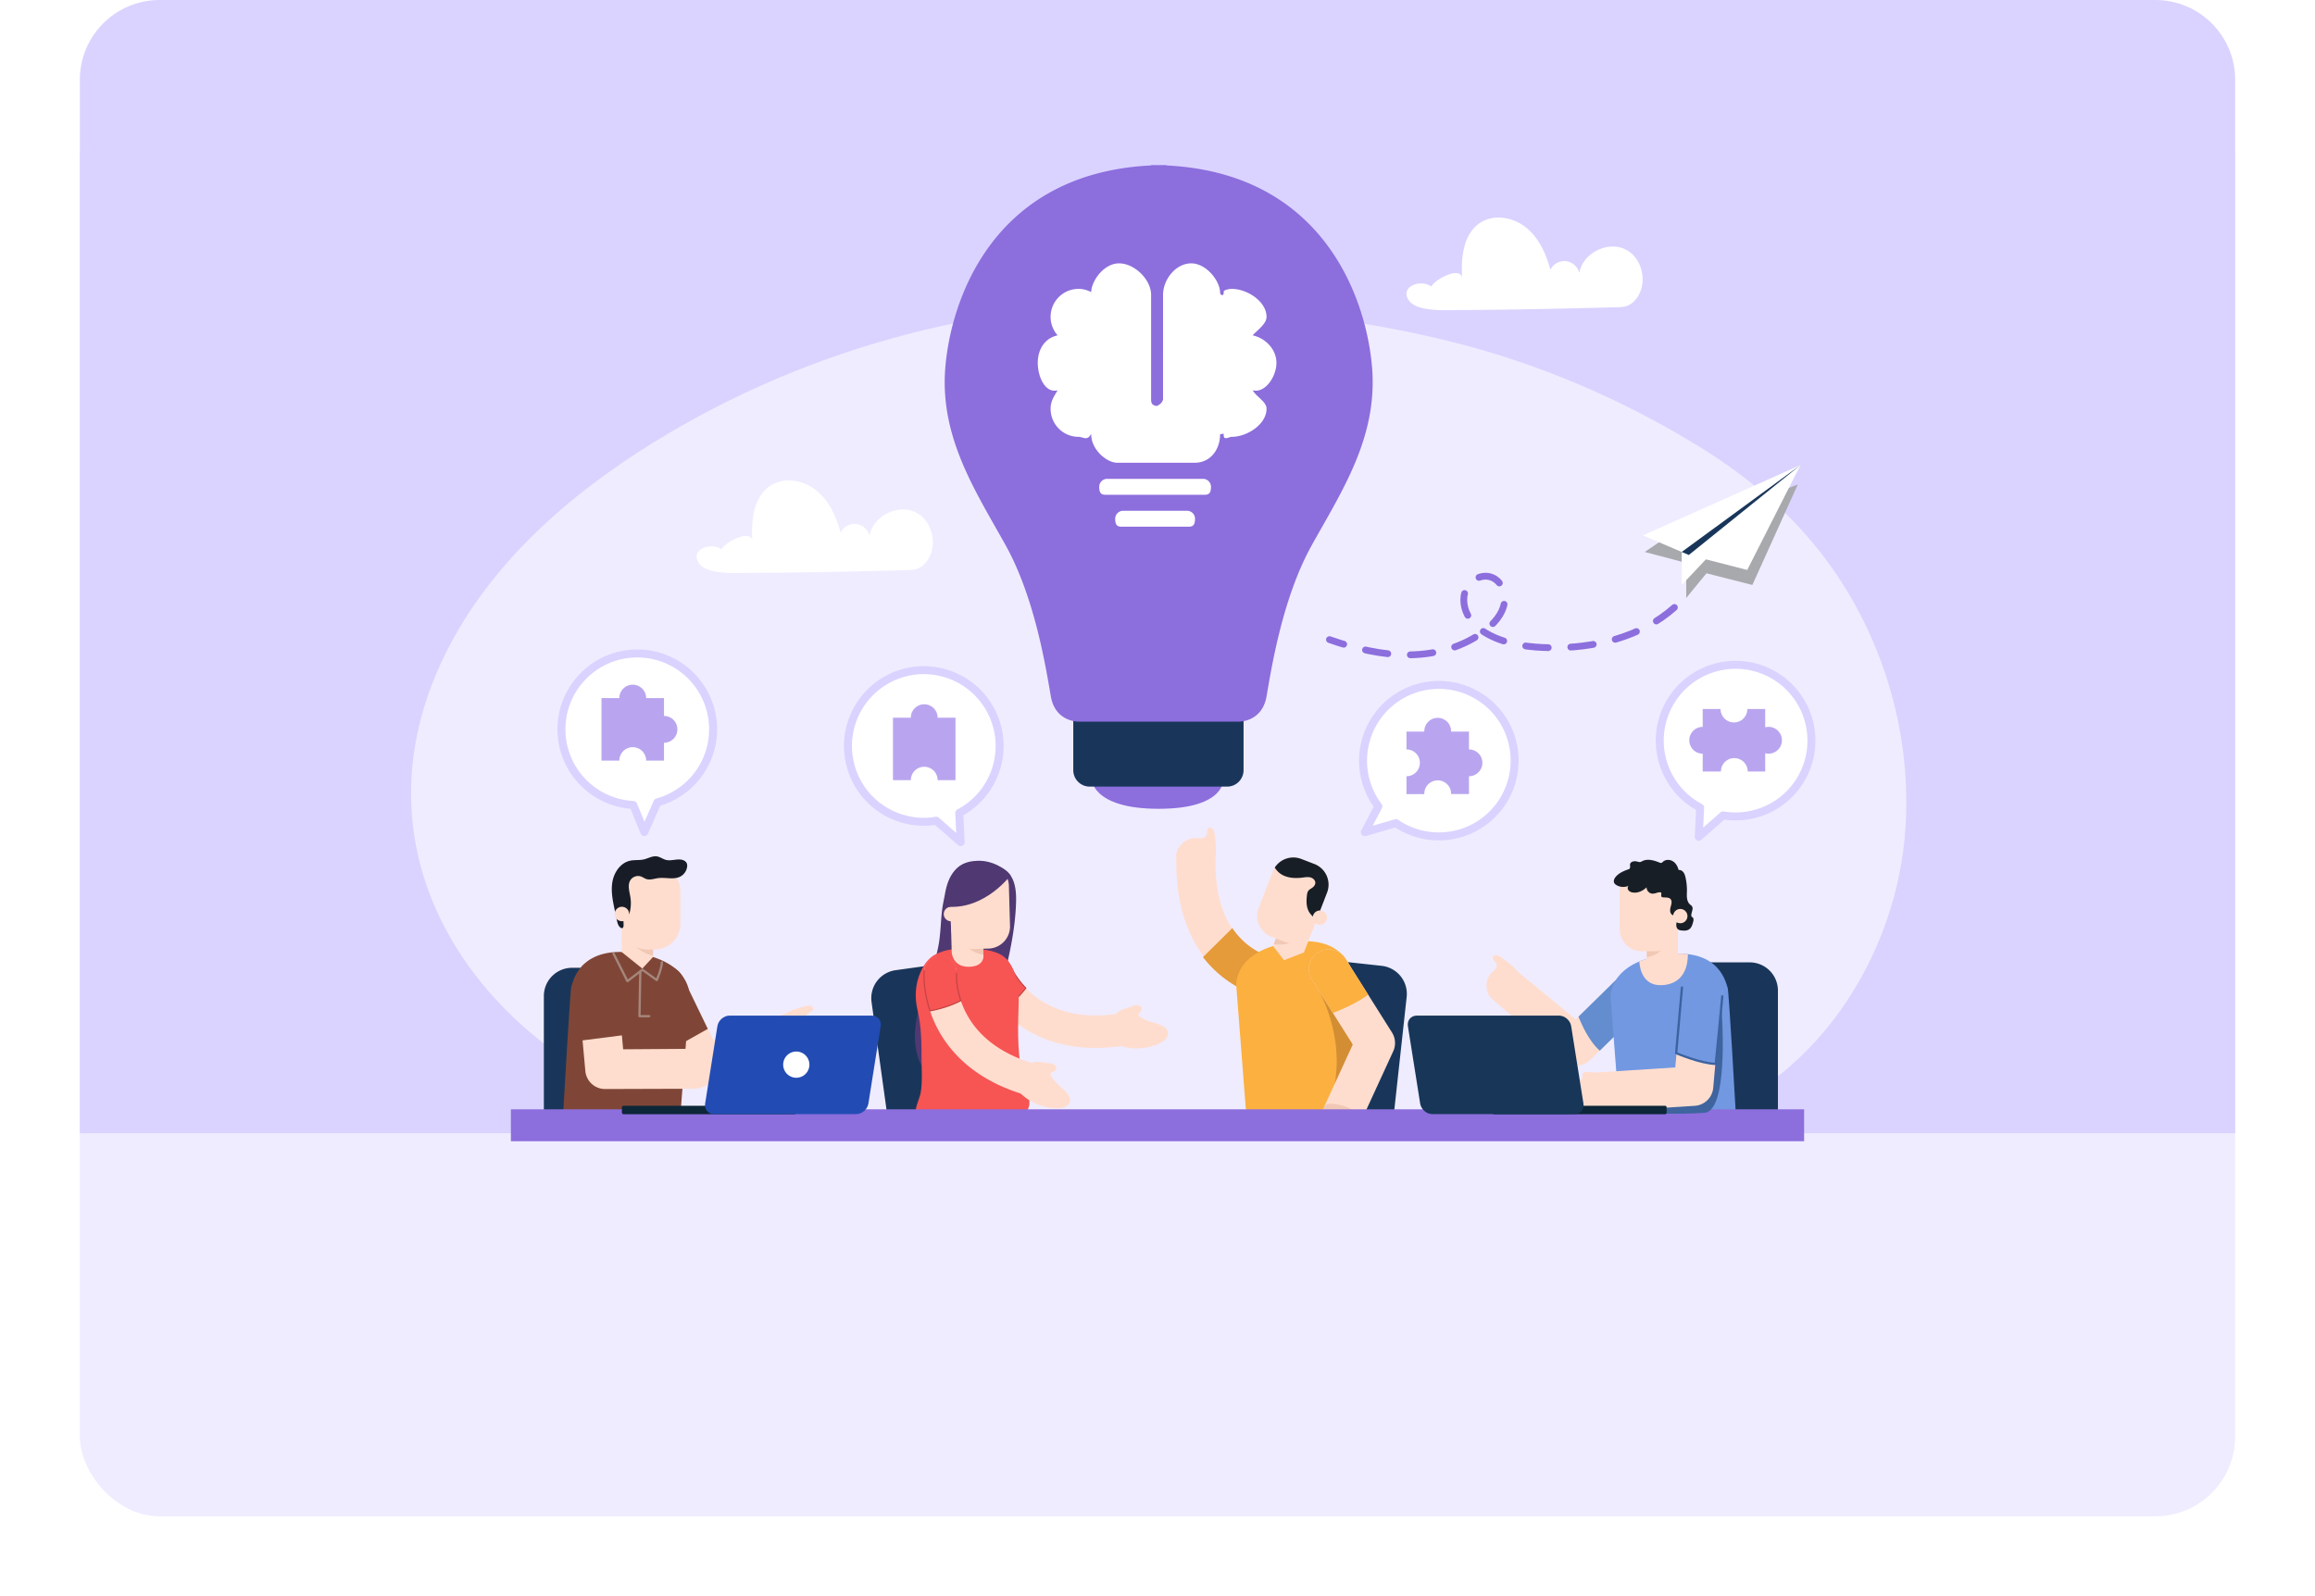 <svg width="290" height="200" fill="none" xmlns="http://www.w3.org/2000/svg"><g filter="url(#a)"><rect x="10" width="270" height="180" rx="10" fill="#EFECFF"/></g><path d="M10 10c0-5.523 4.477-10 10-10h250c5.523 0 10 4.477 10 10v132H10V10Z" fill="#DAD3FF"/><path d="M188.208 44.627c-12.263-3.9-26.735-5.758-39.579-6.39-23.323-1.15-46.952 4.945-66.81 17.23-10.642 6.585-20.437 15.195-26 26.405-13.96 28.132 7.983 53.914 35.512 59.393 13.883 2.763 28.203 1.611 42.33.717 18.358-1.163 36.788-1.872 55.14-.619 6.999.478 14.117 1.233 20.965-.291 16.035-3.57 27.267-19.618 28.82-35.972 1.293-13.617-3.254-27.692-12.272-37.978-3.892-4.44-8.546-8.152-13.572-11.232-7.858-4.815-16.041-8.561-24.534-11.263Z" fill="#EFECFF"/><path d="m209.378 66.889-3.339 2.272 5.194 1.376v4.39l2.535-3.091 5.751 1.462 5.689-12.592-15.83 6.183Z" fill="#A7A9AC"/><path d="M210.668 69.16v4.138l3.551-3.758-3.551-.38Z" fill="#fff"/><path d="m211.559 69.54 13.982-11.267-6.664 13.145-7.318-1.878ZM225.541 58.273l-19.74 8.814 5.757 2.453 13.983-11.267Z" fill="#fff"/><path d="m211.558 69.54-.89-.38 14.873-10.887-13.983 11.267Z" fill="#19365A"/><path d="M209.753 76.117c-4.181 3.734-10.03 5.133-15.635 5.042-2.443-.04-4.928-.35-7.141-1.386-1.147-.537-2.231-1.291-2.921-2.354-.691-1.062-.932-2.47-.399-3.619.534-1.149 1.936-1.896 3.135-1.486 1.288.44 1.915 2.023 1.64 3.356-.276 1.332-1.241 2.421-2.307 3.266-2.678 2.121-6.152 3.077-9.568 3.118-3.416.04-6.79-.78-10.014-1.908" stroke="#8C6EDD" stroke-width=".85" stroke-miterlimit="10" stroke-linecap="round" stroke-linejoin="round" stroke-dasharray="2.83 2.83"/><path d="M113.611 71.438c.481-.013.976-.029 1.418-.219.33-.142.615-.376.859-.64 1.704-1.842 1.072-5.27-1.176-6.382-2.249-1.113-5.357.465-5.787 2.937a1.988 1.988 0 0 0-1.677-1.476 1.988 1.988 0 0 0-1.951 1.086c-.522-1.985-1.413-3.96-3-5.262-1.587-1.302-3.988-1.76-5.726-.667-2.202 1.387-2.492 4.452-2.32 7.049-.114-1.72-3.523.141-3.86.987-1.4-1.027-4.054.075-2.782 1.78 1.07 1.435 4.766 1.16 6.277 1.156 6.575-.022 13.153-.177 19.725-.35ZM202.524 38.499c.481-.013.976-.029 1.418-.219.331-.143.615-.377.86-.641 1.704-1.841 1.072-5.27-1.177-6.382s-5.357.466-5.786 2.937a1.988 1.988 0 0 0-1.677-1.476 1.986 1.986 0 0 0-1.951 1.087c-.522-1.985-1.413-3.96-3-5.262-1.587-1.302-3.989-1.76-5.726-.667-2.202 1.387-2.492 4.452-2.32 7.049-.114-1.72-3.523.141-3.861.986-1.4-1.026-4.053.076-2.781 1.78 1.071 1.436 4.766 1.162 6.277 1.157 6.574-.022 13.152-.178 19.724-.35Z" fill="#fff"/><path d="m174.381 141.671-13.858-1.516 1.834-16.76a3.536 3.536 0 0 1 3.888-3.121l6.848.749a3.537 3.537 0 0 1 3.122 3.888l-1.834 16.76Z" fill="#19365A"/><path d="M159.003 119.888c-.018-.004-1.82-.433-3.513-2.153-2.306-2.341-3.385-5.911-3.207-10.609v-.015c-1.755-.289-4.909-.176-4.909-.176-.299 7.847 2.458 12.246 4.86 14.554 2.674 2.567 5.445 3.189 5.752 3.252a2.496 2.496 0 0 0 2.938-1.932 2.467 2.467 0 0 0-1.921-2.921Z" fill="#FFDDCE"/><path d="M158.054 124.874a2.57 2.57 0 0 0 3.032-1.994 2.546 2.546 0 0 0-1.982-3.015c-.019-.004-1.879-.447-3.627-2.221a9.875 9.875 0 0 1-1.104-1.35l-3.678 3.638a14.58 14.58 0 0 0 1.422 1.586c2.76 2.649 5.62 3.291 5.937 3.356Z" fill="#E59B39"/><path d="M152.151 104.481c-.03-.209-.069-.427-.201-.591-.132-.165-.386-.251-.56-.131-.266.183-.124.612-.258.907-.101.22-.351.338-.593.366-.241.027-.484-.016-.727-.024-1.165-.033-2.28.894-2.461 2.045-.034.216-.033.456.094.634.161.226.466.284.74.324.737.108 1.481.217 2.223.156.669-.055 1.775-.24 1.882-1.015.117-.843-.017-1.834-.139-2.671Z" fill="#FFDDCE"/><path d="m154.866 123.48 1.198 15.495s3.499 1.906 8.438 1.332c4.938-.575 6.02-2.757 6.02-2.757s-.853-15.204-.996-15.354c-.144-.151-.728-5.147-7.874-4.126-7.146 1.02-6.786 5.41-6.786 5.41Z" fill="#FBB040"/><path d="M165.184 124.088s3.962 6.684 1.413 14.105c0 0 4.078-5.872 3.927-7.808-.151-1.936-5.34-6.297-5.34-6.297Z" fill="#D38E33"/><path d="m174.374 129.374-5.832-9.257a2.479 2.479 0 1 0-4.195 2.643l5.115 8.12-3.594 7.818s1.765 2.13 4.506 2.071l4.155-9.038a2.484 2.484 0 0 0-.155-2.357ZM164.891 115.34l-1.548 4.011-2.498.97-1.372-1.787.93-2.412 4.488-.782Z" fill="#FFDDCE"/><path d="m163.61 117.169-3.544-.171-.496 1.284c1.844.442 4.04-1.113 4.04-1.113Z" fill="#F1C7B5"/><path d="m160.904 118.003-1.657-.64a2.769 2.769 0 0 1-1.582-3.57l1.768-4.583a2.769 2.769 0 0 1 3.57-1.582l1.657.639a2.769 2.769 0 0 1 1.582 3.57l-1.768 4.584a2.771 2.771 0 0 1-3.57 1.582Z" fill="#FFDDCE"/><path d="m164.662 108.267-1.657-.639a2.773 2.773 0 0 0-3.314 1.079c.239.39.57.722.97.933.754.399 1.652.432 2.499.325.33-.041.669-.103.991-.022.322.08.627.352.619.684-.007.275-.218.503-.448.656-.142.095-.299.175-.406.308-.139.17-.175.399-.2.616-.081.702-.086 1.456.273 2.065.195.331.486.595.782.84.052.043.106.085.161.126l1.312-3.401a2.769 2.769 0 0 0-1.582-3.57Z" fill="#171E26"/><path d="M166.178 115.306a.894.894 0 1 1-1.669-.642.894.894 0 0 1 1.669.642Z" fill="#FFDDCE"/><path d="M168.542 120.117a2.479 2.479 0 1 0-4.195 2.643l2.628 4.171c.833-.323 2.998-1.218 4.413-2.298l-2.846-4.516Z" fill="#FBB040"/><path d="M170.038 141.653c-.132.271-.275.553-.519.731-.244.178-.621.213-.83-.005-.108-.114-.167-.285-.312-.344-.183-.073-.372.078-.562.133-.348.1-.726-.16-.854-.499-.043-.112-.072-.241-.17-.309-.219-.151-.553.137-.769-.018-.166-.118-.119-.405-.281-.528-.088-.066-.21-.061-.312-.105-.17-.074-.254-.276-.245-.461.009-.184.092-.356.172-.523l.381-.785c.075-.155.153-.313.279-.429.274-.248.69-.233 1.057-.186.702.089 1.406.242 2.031.573.509.271 1.002.686 1.262 1.21.238.481-.114 1.102-.328 1.545Z" fill="#F1C7B5"/><path d="M82.069 141.653h-13.94v-16.86a3.535 3.535 0 0 1 3.525-3.525h6.89a3.536 3.536 0 0 1 3.525 3.525v16.86Z" fill="#19365A"/><path d="M82.198 121.251a2.481 2.481 0 0 1 3.314 1.153l3.855 7.971 9.053-3.369c.476 3.05 1.743 4.422 1.743 4.422l-11.147 4.397a2.478 2.478 0 0 1-3.123-1.236l-4.848-10.025a2.48 2.48 0 0 1 1.153-3.313Z" fill="#FFDDCE"/><path d="M87.29 135.844a2.472 2.472 0 0 0 1.727-.019l4.13-1.628a14.233 14.233 0 0 1-3.379-3.971l-.4.149-1.492-3.086c-1.463-.506-4.068-.58-5.786-.566l3.804 7.866a2.476 2.476 0 0 0 1.395 1.255Z" fill="#FFDDCE"/><path d="m82.772 128.131 2.216 2.86 3.677-2.07-3.151-6.517a2.477 2.477 0 0 0-2.746-1.34l-.116.063.12 7.004Z" fill="#7F4637"/><path d="M100.936 126.068c.196-.051.405-.097.601-.042.195.055.367.249.326.448-.064.306-.498.339-.71.569-.158.172-.169.438-.103.663.065.224.195.424.292.637.466 1.022.06 2.36-.895 2.951-.18.112-.393.2-.599.154-.26-.058-.426-.307-.565-.536-.37-.614-.746-1.235-.97-1.917-.2-.614-.45-1.666.198-2.051.706-.419 1.636-.67 2.425-.876Z" fill="#FFDDCE"/><path d="m86.38 124.881-1.209 15.643s-3.533 1.924-8.519 1.344c-4.986-.58-6.078-2.783-6.078-2.783s.862-15.349 1.007-15.501c.145-.153.734-5.196 7.949-4.166 7.214 1.03 6.85 5.463 6.85 5.463Z" fill="#7F4637"/><path d="M77.863 114.937v4.34l2.598 2.084 1.345-1.446v-2.61l-3.943-2.368Z" fill="#FFDDCE"/><path d="m78.402 117.214 3.4 1.127v1.389c-1.897-.254-3.4-2.516-3.4-2.516Z" fill="#F1C7B5"/><path d="M81.08 118.982h.934a3.226 3.226 0 0 0 3.217-3.217v-4.1a3.226 3.226 0 0 0-3.217-3.217h-.934a3.226 3.226 0 0 0-3.217 3.217v4.1a3.227 3.227 0 0 0 3.217 3.217Z" fill="#FFDDCE"/><path d="M77.998 114.3c.12.294.513.529.744.312.085-.079.12-.196.148-.308.152-.615.179-1.26.078-1.885-.12-.735-.395-1.555.025-2.169a1.153 1.153 0 0 1 1.291-.427c.24.082.446.245.687.322.48.154.992-.052 1.493-.116.92-.119 1.922.234 2.749-.188.46-.235.792-.703.862-1.215a.868.868 0 0 0-.036-.435c-.105-.264-.388-.418-.668-.469-.64-.118-1.313.188-1.944.026-.394-.101-.732-.375-1.133-.438-.56-.088-1.09.25-1.641.378-.564.13-1.16.039-1.724.163-1.18.258-1.987 1.422-2.205 2.609-.218 1.187.033 2.405.284 3.585l.27 1.271c.074.352.174.742.478.936a.264.264 0 0 0 .164.05c.158-.015.201-.223.199-.382-.011-.786-.138-1.548-.31-2.313.094.223.098.469.19.693Z" fill="#171C27"/><path d="M77.004 114.526a.903.903 0 1 0 1.807 0 .903.903 0 0 0-1.807 0ZM88.958 135.775c.056-.028.124-.057.18-.025.04.024.058.074.075.119.115.311.389.58.719.61.33.03.68-.242.664-.573-.01-.225-.168-.412-.318-.581.295.332.633.687 1.075.728a.246.246 0 0 0 .154-.024c.05-.031.077-.09.096-.146.09-.275.054-.59-.096-.838.122.119.248.24.405.304.158.064.356.059.478-.059.196-.188.099-.513-.012-.761l-.358-.805c-.137-.307-.276-.618-.483-.882-.346-.443-.859-.725-1.382-.931a6.973 6.973 0 0 0-3.49-.418.623.623 0 0 0-.222.061c-.143.082-.198.258-.237.418a7.758 7.758 0 0 0 .052 3.853c.14.501.322.643.862.593.65-.06 1.262-.356 1.838-.643Z" fill="#FFDDCE"/><path d="M74.56 120.417a2.482 2.482 0 0 1 2.696 2.246l.805 8.817 9.659-.07c-.628 3.022-.662 5.012-.662 5.012l-11.243.036a2.47 2.47 0 0 1-1.624-.59 2.475 2.475 0 0 1-.864-1.666l-1.012-11.089a2.48 2.48 0 0 1 2.245-2.696Z" fill="#FFDDCE"/><path d="m91.508 135.045-.775-1.709s-.355-.643-.999-.748" stroke="#7F4637" stroke-width=".567" stroke-miterlimit="10" stroke-linecap="round" stroke-linejoin="round"/><path d="M77.336 122.568a2.57 2.57 0 0 0-5.118.467l.67 7.34 5.1-.653-.652-7.154Z" fill="#7F4637"/><path d="m76.848 119.476 1.749 3.463 1.874-1.428 1.802 1.293s.642-1.471.642-2.221" stroke="#A5867C" stroke-width=".283" stroke-miterlimit="10" stroke-linecap="round" stroke-linejoin="round"/><path d="m80.21 121.71-.104 5.619h1.223" stroke="#A5867C" stroke-width=".283" stroke-miterlimit="10" stroke-linecap="round" stroke-linejoin="round"/><path d="m125.306 140.327-13.808 1.918-2.32-16.699a3.535 3.535 0 0 1 3.007-3.977l6.824-.949a3.537 3.537 0 0 1 3.977 3.007l2.32 16.7Z" fill="#19365A"/><path d="M124.992 108.499a5.7 5.7 0 0 0-2.026-.419c-.674-.015-1.358-.096-2.016.106-.921.284-1.619 1.07-2.023 1.945-.288.622-.447 1.293-.567 1.966-.115.64-.262 1.262-.341 1.91-.168 1.395-.181 2.806-.407 4.194-.414 2.547-1.524 4.921-2.274 7.39-.75 2.469-1.121 5.216-.072 7.574.089.199.194.403.37.531.162.118.367.158.564.193 1.233.218 2.486.324 3.738.316.452-.002.915-.022 1.33-.2.367-.157.673-.428.936-.727.998-1.135 1.412-2.654 1.796-4.116l1.104-4.203c1.028-3.911 2.062-7.863 2.178-11.906.039-1.377-.097-2.913-1.11-3.847-.339-.314-.754-.533-1.18-.707Z" fill="#503972"/><path d="M139.865 127.043c-10.156 1.471-13.182-5.751-13.314-6.084a2.035 2.035 0 0 0-3.8 1.461c.107.281 1.125 2.818 3.805 5.144 2.417 2.097 6.672 4.386 13.329 3.583.184-.022.372-.047.56-.074.12-2.121-.58-4.03-.58-4.03Z" fill="#FFDDCE"/><path d="M141.767 126.116c.265-.102.551-.206.828-.142.278.064.516.373.397.631-.102.221-.425.372-.35.604a.384.384 0 0 0 .144.171c.747.582 1.747.693 2.618 1.062.394.166.799.431.898.847.076.317-.051.656-.264.903-.213.245-.503.412-.797.551a6.694 6.694 0 0 1-5.04.255c-.181-.065-.365-.141-.502-.277-.133-.133-.208-.311-.281-.484-.143-.344-.287-.693-.343-1.061-.116-.762.191-1.528.701-2.089.59-.648 1.23-.679 1.991-.971Z" fill="#FFDDCE"/><path d="M128.506 123.808c-1.347-1.393-1.9-2.711-1.955-2.849a2.035 2.035 0 0 0-3.8 1.461c.093.243.871 2.18 2.819 4.205.594-.426 1.899-1.445 2.936-2.817Z" fill="#F75454"/><path d="M125.578 126.692a.067.067 0 0 1-.057-.02c-1.965-2.044-2.75-4.01-2.833-4.228a.067.067 0 0 1 .039-.087.067.067 0 0 1 .088.039c.081.214.846 2.13 2.763 4.14.551-.4 1.822-1.393 2.838-2.722-1.363-1.426-1.905-2.773-1.928-2.83a.067.067 0 0 1 .038-.088.068.068 0 0 1 .088.038c.023.057.565 1.405 1.94 2.827a.068.068 0 0 1 .005.088c-1.063 1.408-2.417 2.449-2.95 2.831a.054.054 0 0 1-.031.012Z" fill="#BF4040"/><path d="M127.491 123.405c.208 1.366.097 2.765.064 4.15-.072 3.059.028 6.19 1.041 9.092.343.984.662 1.864-.115 2.727-1.542 1.716-5.19 2.113-7.313 2.176-1.355.04-5.876-.038-6.452-1.933-.187-.614.495-2.009.612-2.666.253-1.411.112-3.033.113-4.477.001-1.879-.028-3.904-.47-5.737-.414-1.716-.357-3.394.396-5.042.385-.844.954-1.643 1.771-2.081 1.09-.584 2.407-.764 3.621-.768 1.424-.005 3.296.069 4.578.756 1.208.647 1.867 2.246 2.105 3.514.018.097.034.193.049.289Z" fill="#F75454"/><path d="m123.122 117.283.073 2.617s.018 1.258-1.914 1.242c-1.932-.016-2.057-1.77-2.057-1.77l-.122-4.352 4.02 2.263Z" fill="#FFDDCE"/><path d="m119.707 117.199 3.442 1.034.039 1.393c-1.91-.2-3.481-2.427-3.481-2.427Z" fill="#F1C7B5"/><path d="m121.973 118.91 1.869-.052a2.77 2.77 0 0 0 2.682-2.838l-.142-5.044a2.77 2.77 0 0 0-2.837-2.683l-1.87.053a2.768 2.768 0 0 0-2.682 2.837l.142 5.045a2.77 2.77 0 0 0 2.838 2.682Z" fill="#FFDDCE"/><path d="M118.227 114.543a.906.906 0 1 0 1.811-.051.906.906 0 0 0-1.811.051Z" fill="#FFDDCE"/><path d="M126.593 109.678s-3.119 4.232-7.793 3.943c0 0-1.034-5.586 3.513-5.752 0 0 2.357-.304 4.28 1.809Z" fill="#503972"/><path d="M129.235 133.185c-9.803-3.033-9.435-10.855-9.411-11.212a2.036 2.036 0 0 0-4.059-.313c-.024.3-.194 3.029 1.227 6.28 1.282 2.931 4.141 6.826 10.498 8.96.176.059.356.117.538.173 1.019-1.864 1.207-3.888 1.207-3.888Z" fill="#FFDDCE"/><path d="M120.365 125.385c-.618-1.837-.551-3.264-.541-3.412a2.036 2.036 0 0 0-4.06-.313c-.02.26-.149 2.343.74 5.008.719-.13 2.335-.489 3.861-1.283Z" fill="#F75454"/><path d="M116.484 126.732a.068.068 0 0 1-.043-.043c-.898-2.691-.762-4.802-.743-5.035a.068.068 0 0 1 .073-.062.067.067 0 0 1 .062.073c-.019.228-.151 2.287.718 4.926.669-.125 2.243-.476 3.732-1.24-.619-1.873-.53-3.322-.526-3.383a.067.067 0 0 1 .072-.063.067.067 0 0 1 .063.072c-.004.06-.093 1.511.538 3.386a.069.069 0 0 1-.033.082c-1.565.814-3.235 1.173-3.88 1.289a.053.053 0 0 1-.033-.002Z" fill="#BF4040"/><path d="M131.292 133.207c.284.022.586.051.809.227.223.177.305.558.087.74-.187.156-.543.154-.575.395-.01.075.022.149.056.217.425.846 1.28 1.376 1.909 2.083.284.319.536.733.447 1.151-.068.318-.328.571-.626.701-.299.131-.631.156-.957.155a6.689 6.689 0 0 1-4.66-1.934c-.137-.136-.27-.284-.335-.465-.063-.177-.055-.371-.046-.558.018-.372.038-.748.145-1.105.223-.738.829-1.299 1.53-1.585.812-.332 1.403-.085 2.216-.022Z" fill="#FFDDCE"/><path d="M222.721 140.973h-13.94v-16.86a3.535 3.535 0 0 1 3.526-3.525h6.889a3.535 3.535 0 0 1 3.525 3.525v16.86Z" fill="#19365A"/><path d="M207.131 121.618a2.459 2.459 0 0 0-3.476-.034l-6.261 6.14-7.374-6.067c-1.464 2.684-3.082 3.544-3.082 3.544l8.958 7.722a2.455 2.455 0 0 0 3.326-.107l7.875-7.722a2.459 2.459 0 0 0 .034-3.476Z" fill="#FFDDCE"/><path d="M207.131 121.618a2.457 2.457 0 0 0-3.475-.034l-5.918 5.803c.467 1.177 1.384 3.14 2.67 4.266l6.69-6.56c.968-.95.984-2.506.033-3.475Z" fill="#638DCE"/><path d="M187.978 119.917c-.166-.114-.346-.227-.546-.241-.202-.013-.426.11-.454.309-.043.306.35.483.471.768.09.213.011.465-.126.653-.136.187-.324.33-.486.496-.776.797-.845 2.18-.153 3.05.131.164.299.318.507.344.262.033.5-.143.706-.31.552-.448 1.109-.902 1.545-1.462.394-.506.978-1.403.503-1.979-.517-.628-1.3-1.173-1.967-1.628Z" fill="#FFDDCE"/><path d="m201.761 125.047 1.197 15.495s3.499 1.905 8.438 1.331c4.939-.574 6.021-2.756 6.021-2.756s-.853-15.204-.997-15.355c-.144-.15-.728-5.146-7.874-4.126-7.146 1.02-6.785 5.411-6.785 5.411Z" fill="#7298E2"/><path d="M226 139H64v4h162v-4Z" fill="#8C6EDD"/><path d="M78.125 139.618h21.393a.22.22 0 0 0 .219-.219v-.626a.219.219 0 0 0-.219-.218H78.125a.219.219 0 0 0-.219.218v.626a.22.22 0 0 0 .219.219Z" fill="#0D2638"/><path d="M89.442 139.602h17.815c.725 0 1.413-.594 1.527-1.319l1.538-9.706c.115-.726-.385-1.319-1.11-1.319H91.398c-.726 0-1.413.593-1.528 1.319l-1.537 9.706c-.115.725.384 1.319 1.11 1.319Z" fill="#224CB3"/><path d="M99.712 135.045a1.642 1.642 0 1 0-.001-3.283 1.642 1.642 0 0 0 0 3.283Z" fill="#fff"/><path d="M215.633 126.095s1.093 13.084-2.113 13.34c-3.206.257-8.614 0-8.614 0s6.527-1.249 7.242-4.88c.716-3.631 3.485-8.46 3.485-8.46Z" fill="#3F649E"/><path d="M208.597 123.408c2.496-.351 2.848-2.591 2.846-3.85-.82-.094-1.778-.082-2.897.078-1.295.185-2.341.482-3.191.843.077 1.06.553 3.307 3.242 2.929Z" fill="#FFDDCE"/><path d="M210.198 115.286v4.299l-1.981 1.804-1.924-1.173v-2.585l3.905-2.345Z" fill="#FFDDCE"/><path d="m209.661 117.453-3.368 1.116v1.376c1.88-.251 3.368-2.492 3.368-2.492Z" fill="#F1C7B5"/><path d="M207.435 119.204h-1.776a2.77 2.77 0 0 1-2.761-2.761v-4.912a2.77 2.77 0 0 1 2.761-2.761h1.776a2.769 2.769 0 0 1 2.761 2.761v4.912a2.769 2.769 0 0 1-2.761 2.761Z" fill="#FFDDCE"/><path d="M202.424 109.842c-.188.213-.335.515-.219.774.061.134.183.23.31.304a1.673 1.673 0 0 0 1.491.078c-.147.143-.131.399-.005.561.125.162.33.242.532.274.633.101 1.274-.206 1.738-.648-.018.401.335.782.737.795.363.011.713-.235 1.069-.158.104.175-.061.462.106.578a.279.279 0 0 0 .141.041c.336.033.738-.028.956.231.21.251.097.624.01.938-.079.287-.122.614.034.868.157.254.587.335.743.08.044-.072.06-.159.107-.229s.147-.12.215-.07c.051.036.059.108.056.171-.017.376-.249.703-.379 1.056-.131.353-.117.831.214 1.01a.901.901 0 0 0 .324.087c.351.046.739.056 1.022-.155.271-.202.377-.553.465-.878.035-.127.07-.259.051-.389-.02-.13-.108-.259-.238-.283-.155-.434.315-.972.036-1.339-.061-.081-.15-.135-.227-.201-.223-.193-.337-.488-.378-.781-.041-.293-.018-.59-.013-.886a7.183 7.183 0 0 0-.175-1.71c-.052-.231-.119-.465-.261-.655-.142-.19-.375-.327-.61-.294-.103-.429-.33-.846-.701-1.084-.371-.238-.9-.255-1.233.034-.075.065-.145.145-.241.163-.077.013-.155-.018-.227-.047-.678-.275-1.464-.508-2.121-.185-.098.049-.194.11-.303.123-.111.014-.22-.024-.328-.052-.258-.067-.555-.075-.768.084-.238.179-.134.375-.154.611-.022.267-.171.251-.425.346-.499.188-.994.432-1.351.837Z" fill="#171E26"/><path d="M211.386 114.79a.894.894 0 1 1-1.788.002.894.894 0 0 1 1.788-.002ZM213.49 120.855a2.485 2.485 0 0 0-2.688 2.252l-.939 10.644-9.983.642s-.328 2.632.318 4.948l12.107-.778a2.478 2.478 0 0 0 2.311-2.256l1.127-12.764a2.481 2.481 0 0 0-2.253-2.688Z" fill="#FFDDCE"/><path d="M198.877 139.374c-.3-.033-.613-.072-.863-.242-.25-.169-.41-.513-.274-.783.07-.14.212-.253.217-.41.007-.197-.198-.324-.313-.485-.212-.294-.094-.737.182-.972.091-.078.203-.148.234-.264.068-.257-.315-.475-.242-.73.055-.196.341-.249.402-.442.033-.105-.013-.219-.006-.329.012-.184.175-.331.352-.385.177-.054.367-.034.55-.015l.868.095c.17.019.346.038.497.119.326.174.452.571.532.932.152.691.245 1.405.143 2.106-.084.57-.309 1.174-.715 1.596-.371.385-1.074.263-1.564.209Z" fill="#FFDDCE"/><path d="M213.505 120.727a2.536 2.536 0 0 0-2.744 2.299l-.788 8.935c.886.394 2.949 1.216 4.963 1.349l.868-9.839a2.532 2.532 0 0 0-2.299-2.744Z" fill="#7298E2"/><path d="m210.699 123.736-.726 8.225s3.042 1.304 4.963 1.349l.818-8.467" stroke="#3C62A0" stroke-width=".283" stroke-miterlimit="10" stroke-linecap="round" stroke-linejoin="round"/><path d="M208.565 139.618h-21.393a.22.22 0 0 1-.219-.219v-.626a.22.22 0 0 1 .219-.218h21.393a.22.22 0 0 1 .219.218v.626a.22.22 0 0 1-.219.219Z" fill="#0D2638"/><path d="M197.247 139.602h-17.814c-.726 0-1.413-.594-1.528-1.319l-1.537-9.706c-.115-.726.385-1.319 1.11-1.319h17.814c.726 0 1.413.593 1.528 1.319l1.537 9.706c.115.725-.385 1.319-1.11 1.319Z" fill="#173658"/><path d="M89.328 91.38a9.498 9.498 0 0 0-9.498-9.497 9.498 9.498 0 0 0-.497 18.983l1.38 3.384 1.64-3.712c4.02-1.106 6.975-4.786 6.975-9.157Z" fill="#fff" stroke="#DAD3FF" stroke-miterlimit="10" stroke-linecap="round" stroke-linejoin="round"/><path d="M83.178 89.71v-2.235h-2.236a1.68 1.68 0 1 0-3.36 0h-2.234v7.83h2.235a1.68 1.68 0 1 1 3.36 0h2.235V93.07a1.68 1.68 0 1 0 0-3.36Z" fill="#B9A5EF"/><path d="M226.034 96.8a9.497 9.497 0 0 0-4.619-12.613c-4.758-2.207-10.405-.14-12.613 4.62-2.137 4.607-.266 10.047 4.174 12.392l-.173 3.65 3.051-2.677c4.112.689 8.341-1.406 10.18-5.371Z" fill="#fff" stroke="#DAD3FF" stroke-miterlimit="10" stroke-linecap="round" stroke-linejoin="round"/><path d="M221.541 91.079c-.144 0-.28.023-.413.057v-2.293h-2.235a1.68 1.68 0 0 1-3.36 0h-2.236v2.236a1.68 1.68 0 1 0 0 3.36v2.235h2.282a1.68 1.68 0 1 1 3.36 0h2.189V94.38c.133.034.27.058.413.058a1.68 1.68 0 1 0 0-3.36Z" fill="#B9A5EF"/><path d="M107.107 97.47a9.497 9.497 0 0 1 4.619-12.613c4.759-2.208 10.406-.14 12.613 4.619 2.138 4.607.267 10.047-4.174 12.392l.173 3.65-3.05-2.677c-4.113.689-8.341-1.405-10.181-5.371Z" fill="#fff" stroke="#DAD3FF" stroke-miterlimit="10" stroke-linecap="round" stroke-linejoin="round"/><path d="M117.459 89.93a1.68 1.68 0 0 0-3.36 0h-2.236v7.83h2.236a1.68 1.68 0 1 1 3.36 0h2.235v-7.83h-2.235Z" fill="#B9A5EF"/><path d="M186.361 102.566c4.009-3.383 4.517-9.376 1.135-13.385a9.499 9.499 0 0 0-14.83 11.862l-1.697 3.236 3.896-1.14c3.437 2.36 8.155 2.246 11.496-.573Z" fill="#fff" stroke="#DAD3FF" stroke-miterlimit="10" stroke-linecap="round" stroke-linejoin="round"/><path d="M184.018 93.905V91.67h-2.236a1.68 1.68 0 1 0-3.359 0h-2.235v2.235a1.68 1.68 0 0 1 0 3.36v2.236h2.235a1.68 1.68 0 1 1 3.359 0h2.236v-2.236a1.68 1.68 0 0 0 0-3.36Z" fill="#B9A5EF"/><path d="M136.719 97.487s-.099 3.857 8.432 3.857 8.134-3.857 8.134-3.857h-16.566Z" fill="#8C6EDD"/><path d="M153.722 98.564h-17.213a2.06 2.06 0 0 1-2.06-2.059v-7a2.06 2.06 0 0 1 2.06-2.06h17.213a2.06 2.06 0 0 1 2.059 2.06v7a2.06 2.06 0 0 1-2.059 2.06Z" fill="#19365A"/><path d="M171.9 46.326c-.591-8.343-5.743-24.617-25.79-25.595v-.047c-.324 0-.643.005-.96.012a41.046 41.046 0 0 0-.96-.012v.047c-20.047.977-25.199 17.251-25.79 25.595-.61 8.603 3.861 15.31 7.587 22.016 3.726 6.707 5.081 15.683 5.657 18.935.576 3.251 3.522 3.15 3.522 3.15h19.967s2.947.101 3.523-3.15c.576-3.252 1.931-12.228 5.656-18.935 3.726-6.706 8.198-13.413 7.588-22.016Z" fill="#8C6EDD"/><path fill-rule="evenodd" clip-rule="evenodd" d="M159.9 45.467c0 1.697-1.393 3.833-2.983 3.443.54.88 1.743 1.422 1.743 2.311 0 1.942-2.428 3.516-4.358 3.516-.362 0-1.116.583-1.002-.405 0 .029-.46.056-.46.086 0 1.942-1.237 3.566-3.166 3.566h-9.724c-1.29 0-3.259-1.624-3.259-3.566 0-.03.007-.057.008-.086-.48.988-1.018.405-1.596.405-1.93 0-3.494-1.574-3.494-3.516 0-.889.338-1.431.879-2.311-1.59.39-2.488-1.746-2.488-3.443 0-1.698.898-3.114 2.488-3.444a3.496 3.496 0 0 1-.879-2.31c0-1.942 1.564-3.516 3.494-3.516.578 0 1.116.155 1.596.405-.001.628-.008.358-.008.058 0-1.42 1.564-3.66 3.493-3.66 1.93 0 4.016 2.015 4.016 3.958v13.016c0 .451.017.795.7.897.288-.102.794-.446.794-.897V36.958c0-1.943 1.597-3.958 3.526-3.958 1.93 0 3.62 2.24 3.62 3.66 0 .3.46.57.46-.058-.114-.25.64-.405 1.002-.405 1.93 0 4.358 1.574 4.358 3.516 0 .889-1.203 1.691-1.743 2.31 1.59.33 2.983 1.746 2.983 3.444Zm-21.201 14.532H150.7a1 1 0 0 1 1 1c0 1.021-.448 1-1 1h-12.001c-.552 0-1 .021-1-1a1 1 0 0 1 1-1ZM140.7 64h8a1 1 0 0 1 1 .999c0 1.021-.448 1-1 1h-8c-.553 0-1 .021-1-1a.999.999 0 0 1 1-.999Z" fill="#fff"/><defs><filter id="a" x="0" y="0" width="290" height="200" filterUnits="userSpaceOnUse" color-interpolation-filters="sRGB"><feFlood flood-opacity="0" result="BackgroundImageFix"/><feColorMatrix in="SourceAlpha" values="0 0 0 0 0 0 0 0 0 0 0 0 0 0 0 0 0 0 127 0" result="hardAlpha"/><feOffset dy="10"/><feGaussianBlur stdDeviation="5"/><feColorMatrix values="0 0 0 0 0 0 0 0 0 0 0 0 0 0 0 0 0 0 0.05 0"/><feBlend in2="BackgroundImageFix" result="effect1_dropShadow_2426_10444"/><feBlend in="SourceGraphic" in2="effect1_dropShadow_2426_10444" result="shape"/></filter></defs></svg>